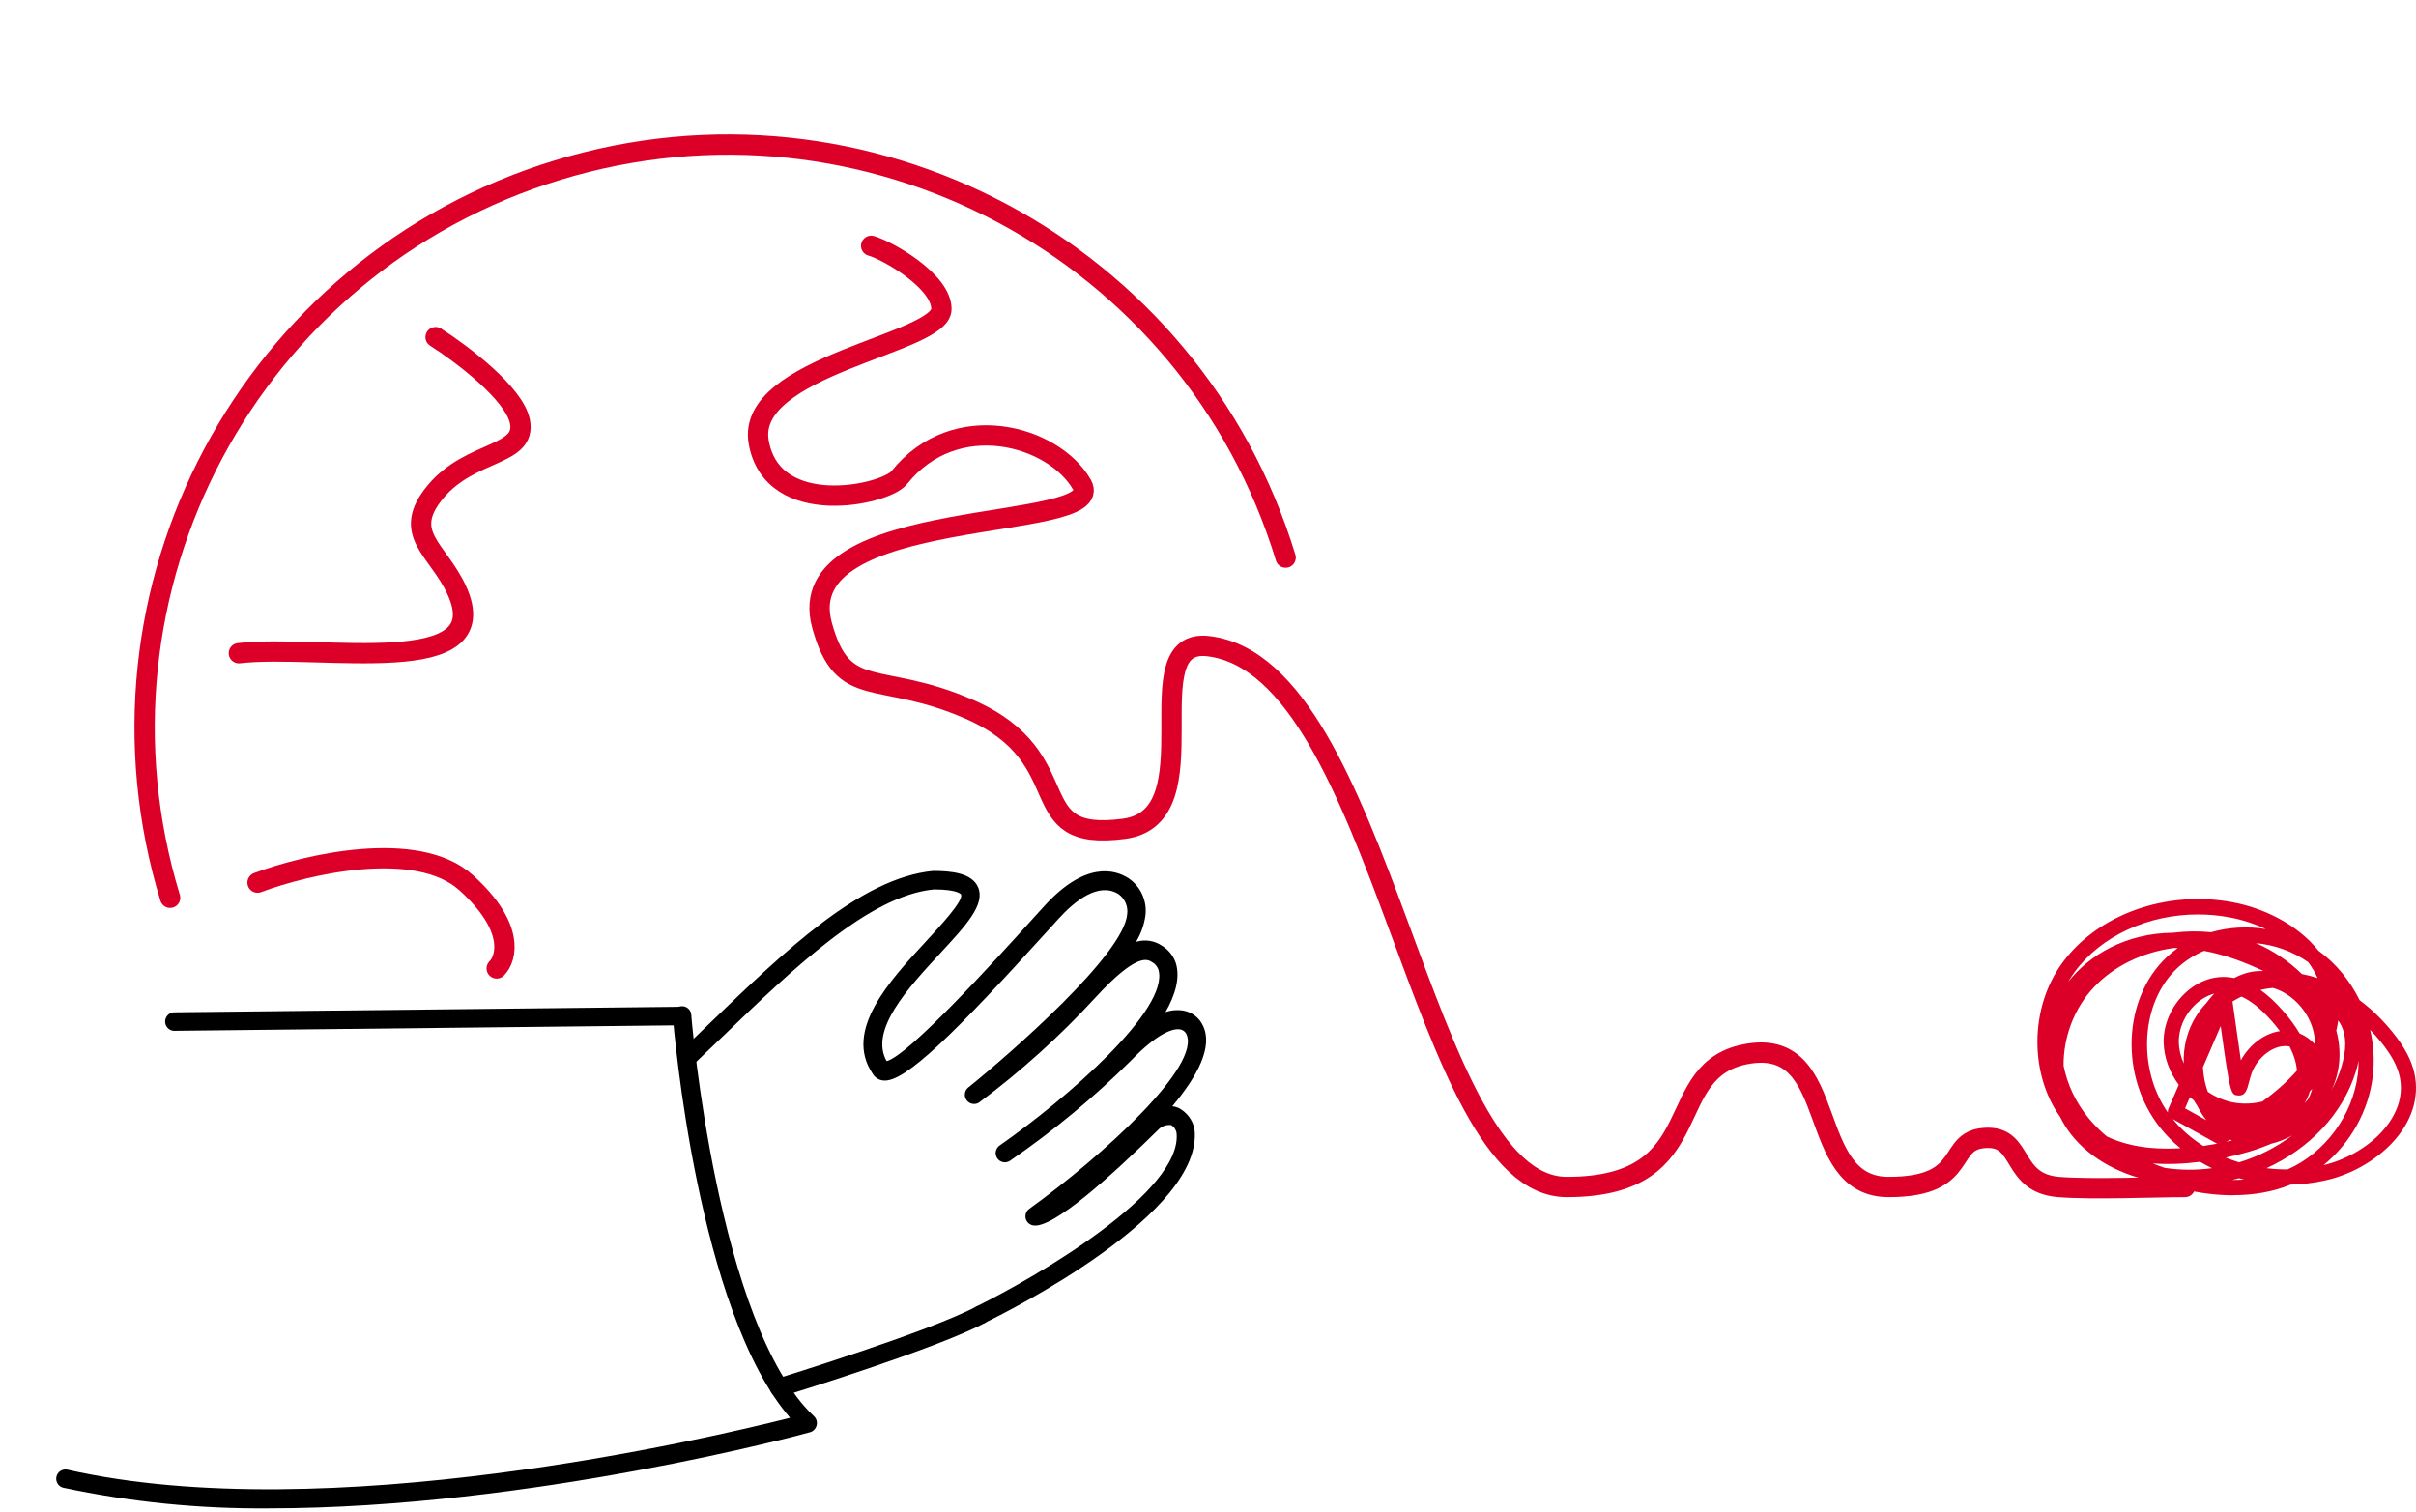 <svg width="238" height="149" viewBox="0 0 238 149" fill="none" xmlns="http://www.w3.org/2000/svg">
<path d="M219.993 117.778C218.413 117.778 216.743 117.577 215.014 117.163C214.348 117.007 213.623 116.805 212.863 116.547C212.803 116.537 212.743 116.527 212.684 116.517C208.982 115.882 205.907 114.196 204.014 111.77C203.596 111.235 203.238 110.655 202.94 110.05C199.959 105.867 199.885 99.334 203.179 94.854C206.692 90.076 213.419 87.685 219.923 88.901C223.028 89.481 226.338 91.111 228.385 93.674L228.419 93.699C230.143 94.96 231.51 96.65 232.444 98.557C233.602 99.42 234.69 100.469 235.674 101.685C236.871 103.158 237.562 104.465 237.85 105.792C238.357 108.153 237.572 110.579 235.634 112.633C233.954 114.413 231.565 115.755 229.085 116.31C227.947 116.563 226.8 116.704 225.662 116.729L225.652 116.729C223.958 117.425 222.05 117.768 219.988 117.768L219.993 117.778ZM219.913 116.265C220.306 116.265 220.683 116.255 221.061 116.23C220.892 116.189 220.723 116.144 220.559 116.098C220.345 116.159 220.132 116.214 219.913 116.265ZM213.215 115.074C214.79 115.316 216.375 115.316 217.911 115.11C217.508 114.918 217.111 114.711 216.728 114.484C215.059 114.696 213.504 114.746 212.068 114.64C212.455 114.797 212.838 114.943 213.215 115.069L213.215 115.074ZM223.272 115.11C223.958 115.195 224.648 115.236 225.354 115.231C229.016 113.621 231.778 109.893 232.265 105.872C232.32 105.428 232.345 104.984 232.345 104.54C232.275 104.878 232.186 105.221 232.076 105.58C230.784 109.802 227.451 113.208 223.272 115.11ZM233.482 101.473C233.83 102.961 233.925 104.515 233.741 106.054C233.328 109.5 231.525 112.663 228.886 114.812C233.224 113.788 237.249 110.08 236.399 106.119C236.165 105.035 235.569 103.935 234.531 102.654C234.193 102.24 233.845 101.841 233.482 101.473ZM219.262 114.065C219.689 114.242 220.127 114.398 220.569 114.535C222.477 113.954 224.256 113.051 225.786 111.886C225.155 112.244 224.459 112.527 223.739 112.698C222.432 113.258 220.937 113.717 219.262 114.065ZM207.556 111.987C209.519 112.925 211.943 113.314 214.8 113.147C214.065 112.547 213.399 111.876 212.813 111.139C208.803 106.125 209.091 98.416 213.444 94.309C213.787 93.986 214.149 93.689 214.532 93.416C214.398 93.416 214.264 93.416 214.125 93.416C211.059 93.83 208.242 95.177 206.244 97.311C204.277 99.41 203.268 102.255 203.283 104.999C203.641 106.831 204.481 108.642 205.758 110.191C206.309 110.862 206.915 111.457 207.551 111.987L207.556 111.987ZM214.04 110.271C214.88 111.306 215.898 112.194 217.046 112.92C217.493 112.855 217.951 112.779 218.413 112.693C218.383 112.683 218.353 112.668 218.328 112.653L214.045 110.271L214.04 110.271ZM219.704 112.3C219.575 112.37 219.451 112.436 219.317 112.506C219.506 112.466 219.689 112.421 219.868 112.38C219.814 112.355 219.759 112.33 219.704 112.3ZM215.253 109.217L217.349 110.382C217.011 109.959 216.713 109.49 216.46 108.98C216.341 108.803 216.226 108.622 216.122 108.435C215.988 108.329 215.859 108.213 215.73 108.102L215.248 109.217L215.253 109.217ZM217.126 93.689C216.142 94.107 215.238 94.683 214.458 95.419C210.885 98.794 210.522 105.267 213.553 109.626C213.538 109.5 213.558 109.368 213.613 109.247L214.631 106.891C213.727 105.67 213.181 104.223 213.141 102.739C213.101 100.984 213.876 99.172 215.223 97.891C216.46 96.716 217.975 96.145 219.501 96.287C219.699 96.307 219.893 96.332 220.087 96.373C220.405 96.201 220.733 96.06 221.066 95.949C221.677 95.742 222.313 95.656 222.959 95.681C221.135 94.804 219.168 94.072 217.126 93.694L217.126 93.689ZM217.488 107.583C218.07 107.976 218.711 108.284 219.406 108.491C220.499 108.813 221.702 108.824 222.869 108.541C224.092 107.648 225.279 106.624 226.273 105.489C226.208 104.727 225.965 103.935 225.543 103.113C224.012 102.83 222.363 104.197 221.806 105.761C221.692 106.089 221.602 106.422 221.528 106.715C221.364 107.34 221.2 107.986 220.509 107.946C219.749 107.9 219.709 107.9 218.76 101.105L217.011 105.161C217.036 105.605 217.091 106.054 217.18 106.488C217.26 106.871 217.364 107.234 217.493 107.583L217.488 107.583ZM227.54 107.547C227.416 107.961 227.237 108.354 227.013 108.723C227.128 108.597 227.242 108.47 227.346 108.339C227.54 107.996 227.684 107.643 227.773 107.29C227.699 107.376 227.619 107.461 227.54 107.547ZM230.148 101.549C230.675 103.511 230.551 105.448 229.761 107.244C229.731 107.315 229.701 107.386 229.667 107.451C230.069 106.715 230.402 105.938 230.65 105.126C231.162 103.456 231.157 102.078 230.635 101.044C230.551 100.873 230.447 100.706 230.337 100.555C230.293 100.878 230.233 101.211 230.148 101.549ZM218.124 97.906C217.459 98.088 216.818 98.456 216.246 98.996C215.208 99.985 214.607 101.372 214.636 102.699C214.651 103.42 214.825 104.127 215.123 104.793C215.059 103.168 215.461 101.503 216.375 100.076C216.659 99.632 216.987 99.218 217.349 98.835C217.379 98.794 217.409 98.749 217.444 98.708C217.662 98.421 217.891 98.148 218.129 97.901L218.124 97.906ZM219.923 98.673L220.077 99.768C220.355 101.751 220.574 103.325 220.748 104.48C221.538 103.022 223.004 101.831 224.594 101.604C224.36 101.286 224.102 100.969 223.818 100.646C222.78 99.455 221.786 98.643 220.812 98.199C220.504 98.345 220.211 98.507 219.928 98.683L219.923 98.673ZM226.546 101.836C227.108 102.068 227.614 102.432 228.042 102.901C228.072 101.352 227.321 99.702 226.015 98.542C225.359 97.957 224.628 97.553 223.888 97.346C223.476 97.387 223.073 97.452 222.676 97.543C223.421 98.073 224.171 98.769 224.926 99.637C225.577 100.378 226.114 101.115 226.541 101.841L226.546 101.836ZM216.524 90.107C211.64 90.107 207.005 92.2 204.381 95.767C204.148 96.085 203.929 96.418 203.735 96.756C205.787 94.127 209.375 91.948 214.09 91.908C215.312 91.751 216.564 91.736 217.821 91.857C219.54 91.363 221.389 91.257 223.192 91.544C222.05 91.005 220.837 90.621 219.66 90.399C218.616 90.203 217.563 90.107 216.524 90.107ZM226.76 95.979C227.277 96.075 227.793 96.211 228.305 96.378C228.057 95.818 227.744 95.293 227.376 94.804C225.831 93.724 224.037 93.103 222.219 92.932C223.888 93.643 225.453 94.698 226.76 95.979Z" fill="#DC0028"/>
<path d="M16.76 88.464C7.504 58.119 24.599 26.016 54.944 16.76C85.289 7.504 117.392 24.599 126.648 54.944" stroke="#DC0028" stroke-width="2" stroke-linecap="round"/>
<path d="M42.91 33.22C45.447 34.835 50.661 38.757 51.215 41.525C51.907 44.986 46.37 44.294 42.91 48.446C39.449 52.599 43.129 54.112 44.986 58.136C49.138 67.133 31.605 63.441 23.531 64.364" stroke="#DC0028" stroke-width="2" stroke-linecap="round"/>
<path d="M85.819 24.223C87.434 24.684 92.74 27.684 92.74 30.452C92.74 33.912 73.361 35.989 74.746 43.602C76.13 51.215 87.22 48.771 88.587 47.062C94.124 40.141 103.813 42.91 106.582 47.754C109.35 52.599 77.689 49.55 80.974 61.596C83.051 69.209 86.511 65.965 95.508 69.901C106.582 74.746 100.353 83.051 110.734 81.667C119.731 80.467 111.426 62.759 119.039 63.672C136.342 65.749 139.802 116.963 154.336 116.963C168.87 116.963 163.333 105.198 172.33 103.813C181.327 102.429 177.746 116.963 186.051 116.963C194.356 116.963 191.487 112.119 195.861 112.119C199.34 112.119 198.132 116.584 202.782 116.963C206.093 117.233 212.471 116.963 215.24 116.963" stroke="#DC0028" stroke-width="2" stroke-linecap="round"/>
<path d="M26.477 148.63C52.22 148.63 79.456 141.24 79.804 141.124C79.962 141.078 80.105 140.99 80.217 140.87C80.33 140.75 80.409 140.603 80.446 140.442C80.485 140.285 80.482 140.119 80.436 139.964C80.391 139.808 80.304 139.667 80.186 139.555C70.634 130.556 68.117 100.297 68.09 99.983C68.08 99.864 68.046 99.748 67.992 99.641C67.937 99.535 67.862 99.441 67.771 99.363C67.679 99.286 67.574 99.228 67.46 99.191C67.346 99.154 67.226 99.141 67.107 99.151C66.988 99.16 66.872 99.194 66.766 99.249C66.659 99.303 66.565 99.378 66.487 99.469C66.41 99.561 66.352 99.666 66.315 99.78C66.278 99.894 66.265 100.014 66.275 100.133C66.377 101.354 68.71 129.178 77.832 139.705C69.925 141.711 32.209 150.622 6.603 144.809C6.372 144.77 6.136 144.821 5.942 144.951C5.748 145.081 5.611 145.281 5.559 145.509C5.508 145.737 5.545 145.976 5.665 146.177C5.784 146.378 5.975 146.525 6.2 146.589C12.864 148.007 19.664 148.691 26.477 148.63Z" fill="black"/>
<path d="M96.595 130.454C96.732 130.451 96.868 130.419 96.991 130.358C99.208 129.28 118.633 119.571 117.671 111.254C117.58 110.805 117.388 110.381 117.109 110.017C116.83 109.653 116.471 109.357 116.06 109.153C115.876 109.079 115.684 109.029 115.487 109.003C117.978 106.035 119.52 103.122 118.496 101.054C118.321 100.678 118.059 100.349 117.731 100.094C117.404 99.839 117.021 99.665 116.613 99.587C116.01 99.482 115.39 99.531 114.812 99.731C115.794 98.004 116.251 96.367 115.849 94.955C115.618 94.226 115.134 93.605 114.484 93.201C114.113 92.945 113.689 92.776 113.244 92.708C112.798 92.639 112.343 92.673 111.912 92.806C112.397 92.007 112.713 91.118 112.84 90.192C112.923 89.484 112.809 88.767 112.511 88.119C112.212 87.471 111.741 86.919 111.148 86.522C109.783 85.662 106.897 84.877 102.899 89.251L101.753 90.513C98.055 94.607 89.534 103.995 87.343 104.561C85.61 101.511 89.479 97.329 92.597 93.959C95.203 91.141 97.086 89.108 96.343 87.409C95.729 86.003 93.654 85.819 91.915 85.819C84.792 86.501 77.28 93.734 70.007 100.74C68.997 101.723 67.996 102.683 67.005 103.62C66.848 103.79 66.761 104.014 66.763 104.246C66.765 104.477 66.855 104.7 67.014 104.868C67.174 105.036 67.391 105.137 67.622 105.151C67.853 105.165 68.081 105.091 68.26 104.943C69.249 104.009 70.252 103.04 71.276 102.057C77.989 95.582 85.604 88.241 92.003 87.641C94.385 87.641 94.671 88.132 94.671 88.139C94.937 88.746 92.624 91.23 91.26 92.717C87.63 96.64 83.113 101.525 85.945 105.769C86.055 105.968 86.213 106.137 86.405 106.26C86.596 106.383 86.816 106.455 87.043 106.472C89.158 106.676 94.166 101.696 103.118 91.809L104.264 90.547C105.888 88.753 108.242 86.876 110.193 88.105C110.5 88.327 110.741 88.628 110.89 88.977C111.039 89.325 111.091 89.708 111.039 90.083C110.711 94.054 99.577 103.777 95.347 107.188C95.177 107.341 95.07 107.553 95.049 107.78C95.027 108.008 95.091 108.236 95.229 108.418C95.367 108.601 95.569 108.725 95.794 108.766C96.019 108.808 96.251 108.763 96.445 108.641C100.585 105.554 104.427 102.087 107.921 98.284C112.015 93.829 113.058 94.518 113.502 94.811C113.788 94.973 114.006 95.232 114.116 95.541C115.249 99.41 105.124 108.225 98.478 112.871C98.38 112.939 98.295 113.025 98.23 113.126C98.165 113.226 98.12 113.338 98.098 113.455C98.076 113.573 98.078 113.694 98.103 113.811C98.127 113.928 98.175 114.038 98.243 114.137C98.31 114.236 98.397 114.32 98.497 114.385C98.597 114.45 98.709 114.495 98.827 114.517C98.944 114.539 99.065 114.537 99.182 114.512C99.299 114.488 99.41 114.44 99.508 114.372C103.751 111.451 107.726 108.159 111.387 104.534C114.327 101.477 115.774 101.348 116.245 101.43C116.374 101.449 116.497 101.499 116.603 101.575C116.71 101.651 116.797 101.751 116.859 101.866C118.394 104.971 108.74 113.806 101.398 119.114C101.253 119.217 101.142 119.36 101.078 119.526C101.014 119.692 101 119.873 101.038 120.047C101.075 120.22 101.163 120.379 101.29 120.503C101.418 120.627 101.579 120.711 101.753 120.745C103.67 121.154 109.572 115.792 114.232 111.193C114.391 111.062 114.576 110.965 114.774 110.909C114.973 110.852 115.181 110.837 115.385 110.865C115.514 110.947 115.626 111.054 115.714 111.179C115.802 111.305 115.864 111.446 115.897 111.596C116.579 117.436 101.917 125.923 96.213 128.721C96.029 128.812 95.881 128.963 95.793 129.149C95.705 129.336 95.683 129.546 95.729 129.746C95.776 129.947 95.889 130.126 96.049 130.254C96.21 130.382 96.41 130.453 96.615 130.454H96.595Z" fill="black"/>
<path d="M17.13 101.573L67.182 101.027C67.423 101.023 67.653 100.924 67.822 100.752C67.991 100.579 68.085 100.347 68.083 100.106C68.088 99.984 68.067 99.863 68.022 99.751C67.978 99.638 67.91 99.535 67.823 99.45C67.736 99.365 67.632 99.3 67.518 99.257C67.404 99.215 67.283 99.197 67.162 99.205L17.103 99.751C16.875 99.771 16.663 99.875 16.508 100.044C16.353 100.213 16.267 100.433 16.267 100.662C16.267 100.891 16.353 101.111 16.508 101.28C16.663 101.448 16.875 101.553 17.103 101.573H17.13Z" fill="black"/>
<path d="M76.734 137.652C76.824 137.652 76.914 137.638 77 137.611C77.628 137.42 92.303 132.896 97.045 130.345C97.238 130.219 97.376 130.026 97.433 129.804C97.49 129.581 97.46 129.345 97.351 129.143C97.242 128.941 97.061 128.788 96.844 128.713C96.626 128.639 96.389 128.649 96.179 128.741C91.594 131.211 76.618 135.823 76.468 135.871C76.264 135.939 76.091 136.077 75.979 136.26C75.867 136.444 75.822 136.66 75.854 136.873C75.886 137.085 75.992 137.28 76.152 137.422C76.313 137.565 76.519 137.646 76.734 137.652Z" fill="black"/>
<path d="M25.37 86.97C30.203 85.158 41.076 82.621 45.909 86.97C50.741 91.319 49.936 94.42 48.929 95.427" stroke="#DC0028" stroke-width="2" stroke-linecap="round"/>
</svg>
